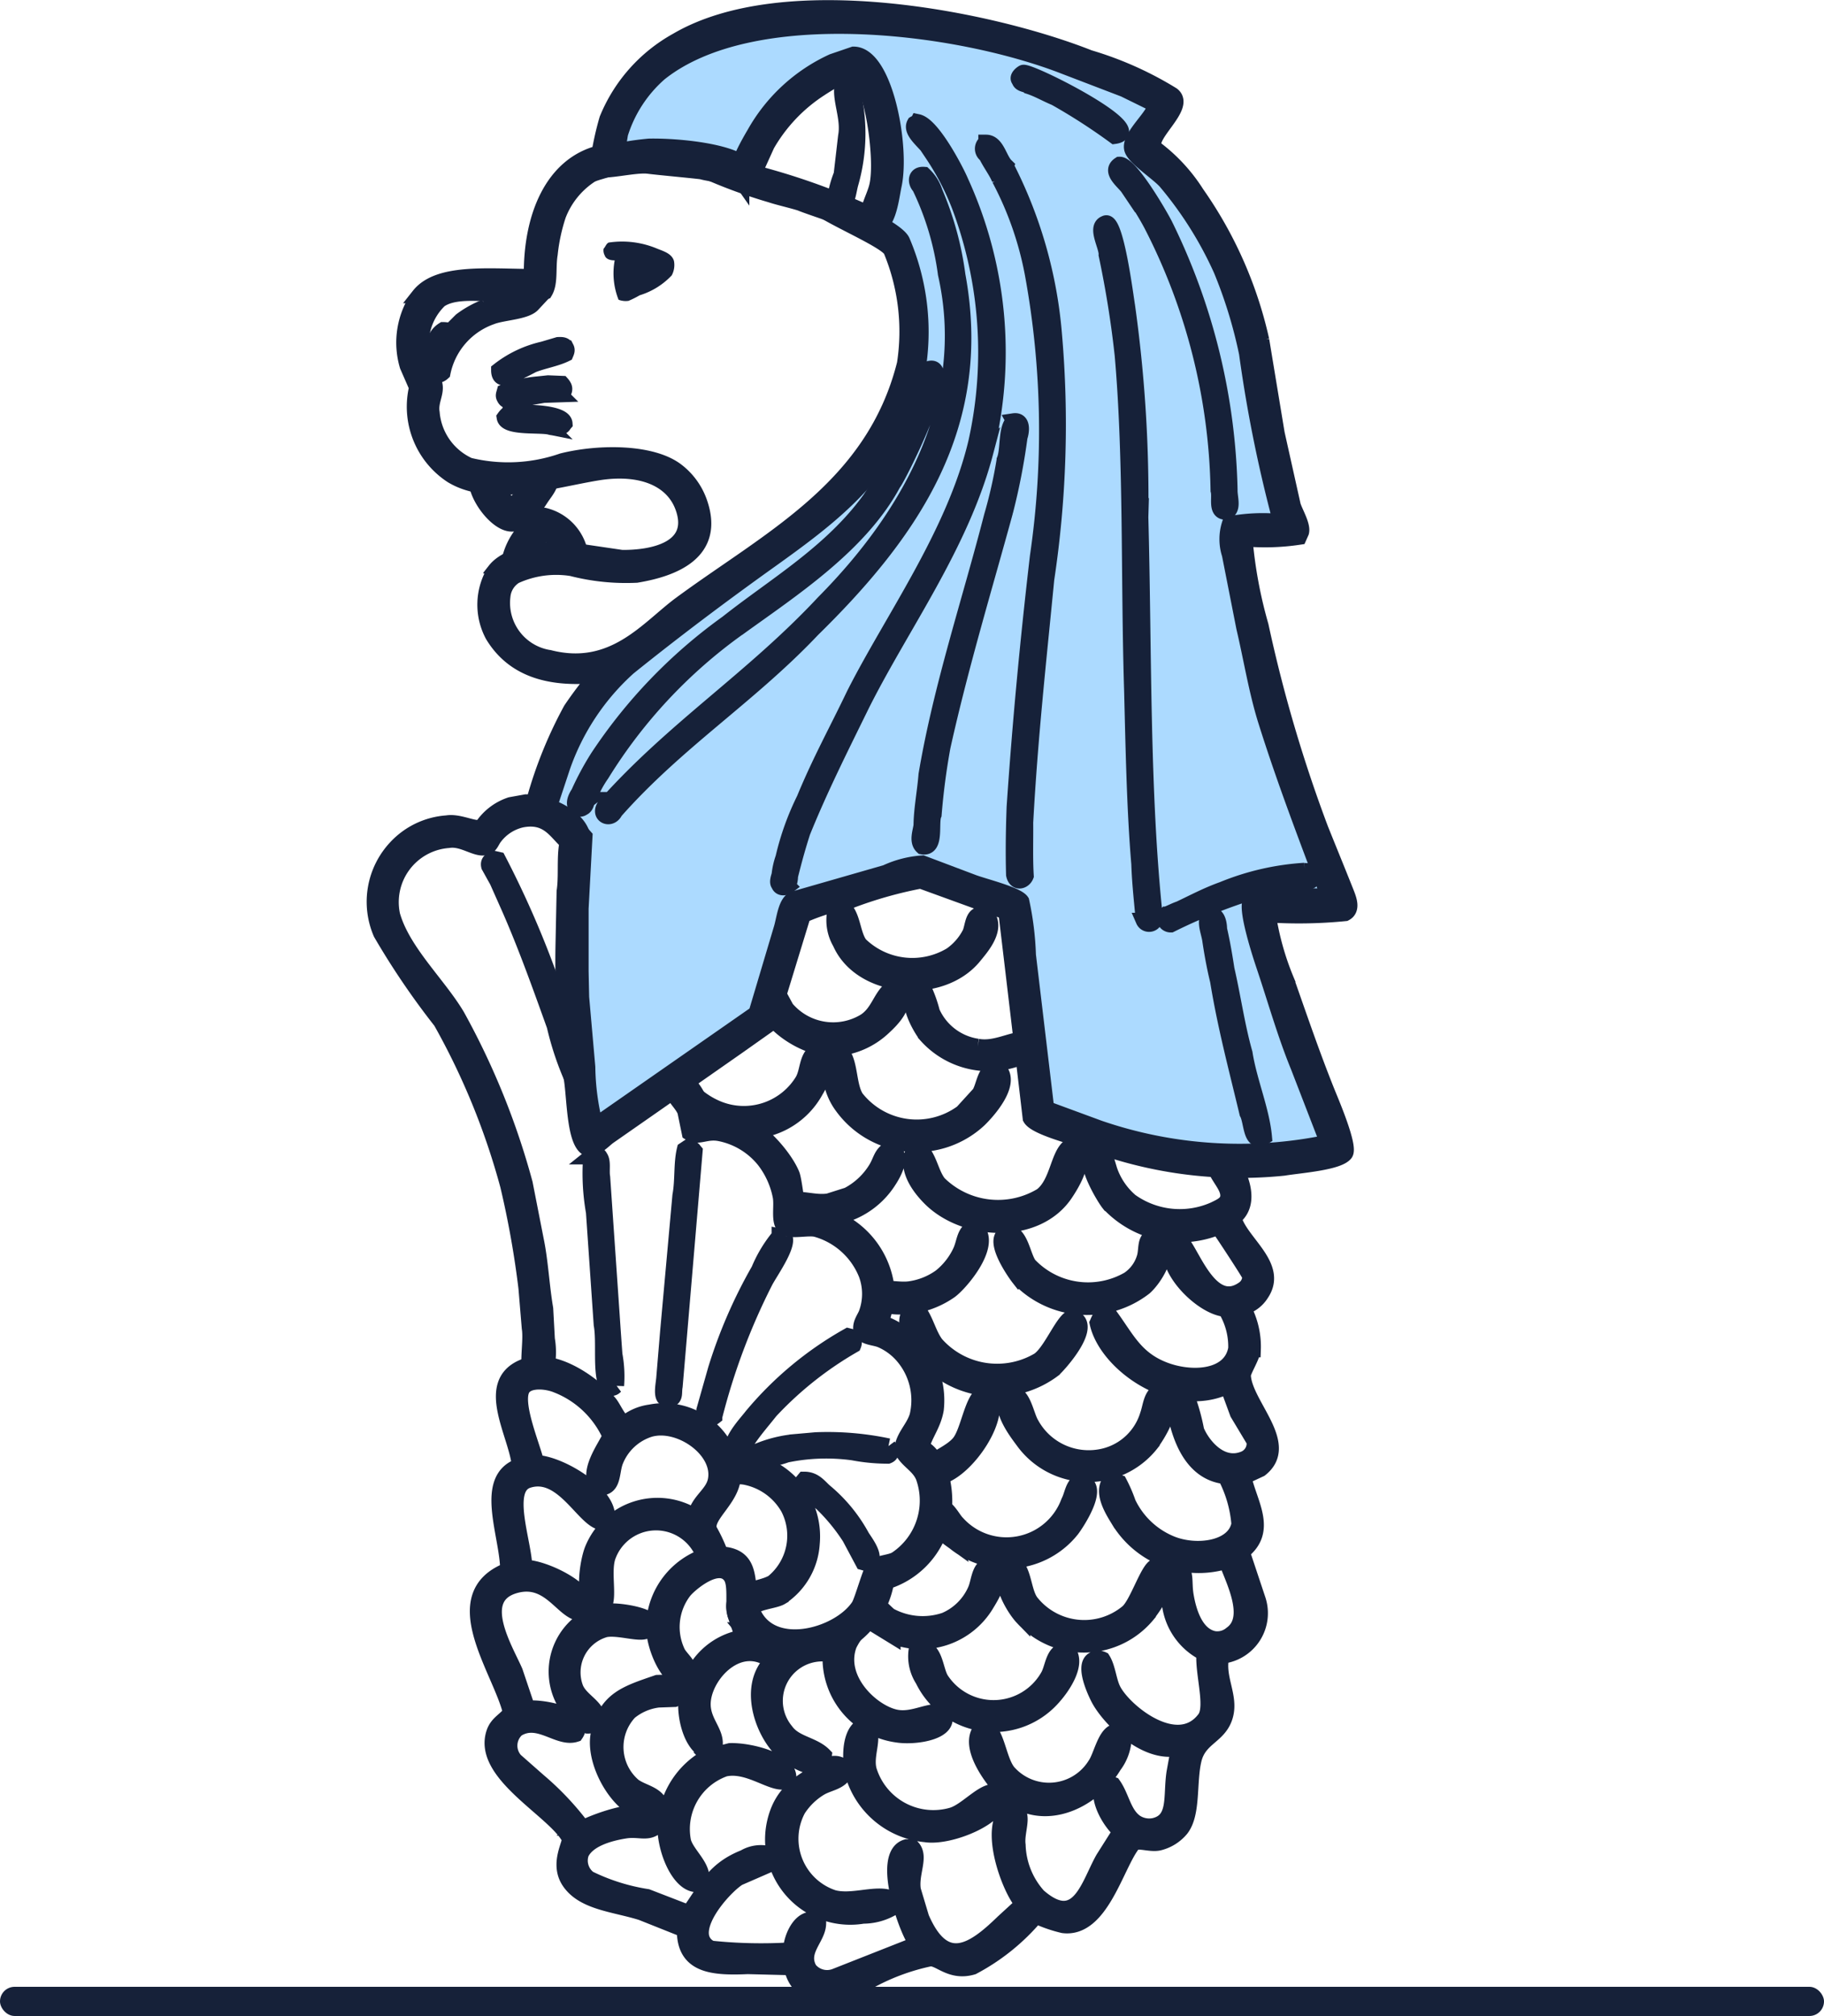 <svg xmlns="http://www.w3.org/2000/svg" xmlns:xlink="http://www.w3.org/1999/xlink" width="59.262" height="65.496" viewBox="0 0 59.262 65.496">
  <defs>
    <clipPath id="clip">
      <use xlink:href="#fill"/>
    </clipPath>
  </defs>
  <g id="Group_77995" data-name="Group 77995" transform="translate(879.502 -4942.587)">
    <path id="Path_131128" data-name="Path 131128" d="M1.864,5.6,3.582,2.547,8.9,1.217l5.764.776,5.21,1.94-.493,1.534,1.985,2.9,1.543,3.9.874,5.462-1.43.467,2.959,11.649-2.145.516L25.7,38.035l-4.968.366-4.86-1.467-1.108-6.58-2.82-1.308L8.016,30.355,7.009,33.948,1.14,37.481.586,27.718-.1,26.652l1.565-3.723L5.22,20.222,9.528,16.54l1.826-2.616.516-3.54L10.69,7.877V4.527l-.668-1.785L5.947,6Z" transform="translate(-861.599 4941.846)" fill="#acdaff"/>
    <g id="Vector" transform="translate(-867.353 4942.841)">
      <g id="Merlion_1">
        <g id="Line">
          <g id="Mer" transform="translate(3.361 29.313)">
            <path id="Path_131118" data-name="Path 131118" d="M787.426,1825.495c.179-.222.647-.738.5-1.17l-.108-.162-.306.018c-.149.1-.155.406-.234.576a1.937,1.937,0,0,1-.612.7,2.435,2.435,0,0,1-2.953-.342c-.215-.288-.223-.777-.432-1.081l-.252-.036-.144.108a1.449,1.449,0,0,0,.18.954C783.745,1826.612,786.351,1826.827,787.426,1825.495Zm-4.538,3.007a2.534,2.534,0,0,0,1.6-.7c.252-.233.791-.758.468-1.206l-.252-.036c-.341.293-.4.758-.828,1.044a1.987,1.987,0,0,1-2.557-.414l-.342-.63-.252-.036-.144.108C780.342,1827.508,781.94,1828.589,782.888,1828.5Zm4.646-.072a1.913,1.913,0,0,1-1.477-1.117,4.29,4.29,0,0,0-.252-.72l-.234-.036c-.455.31.058,1.207.27,1.494a2.738,2.738,0,0,0,3.475.54.444.444,0,0,0-.054-.342C788.831,1828.048,788.209,1828.553,787.534,1828.43Zm-9.49,2.017a2.675,2.675,0,0,0,1.675.721,2.531,2.531,0,0,0,2.557-1.3c.177-.292.483-.927.144-1.243l-.162-.018c-.29.2-.237.63-.414.936a2.233,2.233,0,0,1-2.719.918,2.6,2.6,0,0,1-.7-.414c-.234-.194-.232-.56-.648-.576l-.144.108c-.012.078-.024.156-.036.234A2.922,2.922,0,0,1,778.044,1830.447Zm9.544.36c.279-.273,1.1-1.185.63-1.639h-.18c-.279.089-.308.565-.45.792l-.558.612a2.5,2.5,0,0,1-3.439-.468c-.248-.376-.19-1.071-.432-1.422l-.234-.036-.126.072a1.986,1.986,0,0,0,.342,1.675A2.985,2.985,0,0,0,787.588,1830.807Zm-1.314,2.071c-.217-.271-.282-.678-.486-.972l-.18-.054-.216.126c-.151.55.321,1.112.594,1.386,1.124,1.128,3.454,1.251,4.394-.144.208-.309.674-1.057.378-1.495l-.252-.036c-.37.283-.378,1.187-.9,1.585A2.735,2.735,0,0,1,786.274,1832.878Zm-4.844.594-.072.234c.153.254.31.231.666.288a2.644,2.644,0,0,0,2.629-1.206c.155-.234.553-.943-.018-1.009-.242.156-.25.362-.4.612a2.347,2.347,0,0,1-.918.864l-.63.2C782.206,1833.532,781.742,1833.3,781.43,1833.472Zm14.73,5.654c-.007-.147.28-.569.324-.846a2.651,2.651,0,0,0-.324-1.369,1.032,1.032,0,0,0,.594-.45c.611-.913-.708-1.677-.9-2.467.686-.521.135-1.631-.288-2.089h-.216l-.162.108c-.062.553.566.922.468,1.351-.044.191-.271.278-.432.36a2.746,2.746,0,0,1-2.719-.27,2.294,2.294,0,0,1-.684-1.008l-.162-.54a.286.286,0,0,0-.306-.09c-.546.172.286,1.525.432,1.71a3.2,3.2,0,0,0,3.566.774c.112.146,1.014,1.523,1.026,1.585a.475.475,0,0,1-.2.414c-1.039.742-1.638-1.068-2-1.495l-.216-.018-.144.108c-.219.8,1.024,2.018,1.765,2.071a2.323,2.323,0,0,1,.342,1.278c-.165.966-1.445,1.034-2.341.684-.919-.359-1.194-.994-1.729-1.729l-.234-.018c-.133.043-.145.112-.2.234.294,1.348,2.494,2.9,4.232,2.053l.324.882.54.9a.535.535,0,0,1-.324.576c-.754.312-1.361-.453-1.549-.919a6.8,6.8,0,0,0-.306-1.1l-.252-.036c-.225.179-.176.41-.108.72.2.9.641,1.806,1.6,1.909a4.021,4.021,0,0,1,.45,1.548c-.15.819-1.412.964-2.215.63a2.662,2.662,0,0,1-1.386-1.315,4.776,4.776,0,0,0-.288-.666.415.415,0,0,0-.36.036c-.184.388.17.923.342,1.206a3.046,3.046,0,0,0,3.493,1.315c.229.63.875,1.849.162,2.359a.7.7,0,0,1-.558.162c-.576-.111-.821-.826-.918-1.423-.067-.41.025-.709-.2-.936h-.162c-.315.087-.247.751-.18,1.1a2.075,2.075,0,0,0,1.134,1.729c-.053.652.306,1.74.018,2.124-.876,1.169-2.613-.229-2.971-.936-.145-.286-.172-.723-.342-.99a.333.333,0,0,0-.324.018c-.31.205.064,1.016.18,1.243.322.634,1.534,1.883,2.611,1.621l-.144.792c-.12.777.082,1.557-.648,1.729a.8.8,0,0,1-.594-.108c-.4-.269-.458-.832-.738-1.224a.416.416,0,0,0-.36.036c-.188.476.291,1.229.594,1.477l-.558.882c-.471.817-.8,2.367-2.107,1.224a2.589,2.589,0,0,1-.666-1.657c-.069-.5.334-1.17-.288-1.188-.763.615.054,2.722.45,3.1l-.648.594c-.961.935-1.9,1.583-2.647-.144l-.27-.9c-.089-.554.271-1.089-.036-1.4h-.18c-.9.255.043,2.854.342,3.151l-2.647,1.044a.734.734,0,0,1-.846-.216c-.338-.59.271-1,.288-1.476l-.09-.126c-.464-.15-.789.521-.81.973a15.634,15.634,0,0,1-2.575-.054.524.524,0,0,1-.324-.378c-.132-.66.835-1.685,1.207-1.909l.918-.4a.333.333,0,0,0-.018-.324l-.072-.09a1.06,1.06,0,0,0-.648.144c-.983.388-1.239,1.008-1.8,1.8l-1.351-.522a6.6,6.6,0,0,1-1.891-.594.724.724,0,0,1-.252-.81c.208-.446.871-.651,1.441-.739.406-.062.677.091.937-.09.006-.078.012-.156.018-.234-.232-.673-2.12.094-2.341.234a9.3,9.3,0,0,0-1.441-1.531l-.756-.666a.715.715,0,0,1,.054-1.009c.7-.443,1.343.347,1.909.162.407-.589-1-.9-1.567-.846l-.4-1.189c-.3-.7-1.364-2.4-.018-2.791,1.149-.335,1.558.884,2.161.9.706-.554-1.124-1.5-1.837-1.495-.008-.8-.7-2.566.108-2.827,1.153-.372,1.837,1.358,2.431,1.368l.144-.126c.109-.788-1.481-1.775-2.3-1.819-.116-.531-.756-1.989-.432-2.431.2-.271.758-.219,1.08-.09a3.16,3.16,0,0,1,1.747,1.657c-.156.372-.817,1.2-.378,1.675.518.057.413-.51.558-.865a1.759,1.759,0,0,1,1.1-1.026c.969-.285,2.341.673,2.143,1.657-.092.453-.559.653-.666,1.17a2.281,2.281,0,0,0-3.331,1.063c-.166.4-.383,1.731.162,1.873l.216-.036c.187-.295-.055-1.153.144-1.639a1.655,1.655,0,0,1,3.1.036,2.469,2.469,0,0,0-1.621,2.089c-.112.737.564,2.272,1.135,1.855.093-.382-.212-.557-.36-.81a1.914,1.914,0,0,1,.2-2c.178-.226,1.126-1.039,1.513-.486.187.268.063.884.144,1.243l.252.738a2.216,2.216,0,0,0-1.8,1.729c-.177.73.122,1.846.666,1.981l.216-.108c.133-.548-.48-.869-.36-1.621.141-.883,1.21-1.948,2.215-1.207-.886.882-.217,2.536.5,3.043.271.191.793.545,1.171.288l.036-.271c-.35-.36-.941-.37-1.242-.792a1.531,1.531,0,0,1,1.441-2.485,2.512,2.512,0,0,0,2.161,2.611c.594.1,1.832-.092,1.513-.7-.406-.182-.956.262-1.567.126-.765-.17-1.9-1.234-1.495-2.341a2.1,2.1,0,0,1,.63-.775l.792.486a2.479,2.479,0,0,0,3.025-1.008c.135-.225.481-.753.36-1.117l-.108-.162h-.216c-.263.092-.272.528-.378.775a1.892,1.892,0,0,1-.99.99,2.247,2.247,0,0,1-1.783-.144c-.152-.095-.465-.541-.774-.414l-.018.036-.216.306c-.235.289-.638.4-.81.756a6.121,6.121,0,0,0-1.6.36,1.43,1.43,0,0,1-1.044-1.063c-.262-.957.1-1.918-1.044-1.981a5.352,5.352,0,0,0-.36-.774c-.2-.486.886-1.082.756-1.927a2.263,2.263,0,0,0-2.683-1.909,1.642,1.642,0,0,0-.828.36c-.205-.1-.347-.473-.486-.648-.433-.543-1.808-1.629-2.845-1.171-1.266.559-.172,2.205-.09,3.205-1.219.427-.384,2.243-.378,3.385-2.1.828-.241,3.238.09,4.628-.164.24-.431.33-.54.648-.46,1.339,1.98,2.529,2.449,3.439.054.147-.393.8-.018,1.386.453.7,1.474.749,2.359,1.027l1.4.558c-.012,1.165.9,1.24,2.053,1.189l1.423.036c.294,1.259,1.6.843,2.485.468a7.088,7.088,0,0,1,2.017-.756c.31-.023.676.483,1.387.27a6.891,6.891,0,0,0,2.053-1.656,4.527,4.527,0,0,0,.882.306c1.232.161,1.721-1.96,2.269-2.647.127-.159.548.032.846-.036a1.354,1.354,0,0,0,.72-.45c.395-.507.238-1.518.414-2.251s.842-.755,1.026-1.441c.172-.641-.285-1.217-.126-1.927a1.4,1.4,0,0,0,1.188-1.819l-.522-1.567c.9-.694.223-1.6.054-2.431l.54-.252C797.743,1841.36,796.207,1840.076,796.16,1839.126Zm-10.552-2.3a2.915,2.915,0,0,0,1.026-.45c.332-.237,1.355-1.433.9-1.981l-.216-.036c-.228.164-.22.451-.342.72a2.3,2.3,0,0,1-.648.828,2.243,2.243,0,0,1-.99.4c-.357.055-.742-.082-.99.054l-.072.144C784.3,1836.983,785.172,1836.919,785.608,1836.822Zm7.851-2.2a.333.333,0,0,0-.324.018c-.169.119-.115.407-.18.63a1.294,1.294,0,0,1-.522.72,2.636,2.636,0,0,1-3.223-.468c-.21-.287-.266-1-.684-1.062l-.126.072c-.366.25.337,1.255.468,1.422a3.061,3.061,0,0,0,4.088.306C793.256,1836,793.826,1835.168,793.459,1834.625Zm-3.458,4.3c.2-.178,1.369-1.491.594-1.693-.292.084-.676,1.107-1.08,1.386a2.649,2.649,0,0,1-3.331-.522c-.229-.3-.32-.731-.54-1.044l-.234-.036c-.529.367.289,1.386.54,1.656A3.118,3.118,0,0,0,790,1838.928Zm3.169,2.413c.222-.3.783-1.178.45-1.639l-.252-.036c-.219.184-.216.474-.324.774a1.961,1.961,0,0,1-1.567,1.333,2.121,2.121,0,0,1-2.2-1.081c-.191-.315-.28-1.193-.81-.936-.229.49.311,1.185.54,1.495A2.609,2.609,0,0,0,793.171,1841.342Zm-7.167,1.08c.867.246,2.431-1.917,1.891-2.647l-.234-.036c-.318.259-.435,1.158-.7,1.531-.248.346-.854.543-1.008.774a.314.314,0,0,0-.054.234Zm.756,2.107a2.7,2.7,0,0,0,3.836-.4c.143-.186,1.06-1.551.216-1.548-.2.166-.2.4-.324.648a2.151,2.151,0,0,1-3.62.684c-.159-.156-.357-.639-.684-.54l-.144.09C785.907,1843.94,786.478,1844.327,786.76,1844.529Zm6.285,2.377c.227-.29.769-1.052.522-1.531a.312.312,0,0,0-.252-.054c-.253.079-.6,1.234-.918,1.494a2.2,2.2,0,0,1-3.133-.342c-.212-.3-.217-.823-.432-1.135l-.252-.036c-.5.4.155,1.427.414,1.693A2.686,2.686,0,0,0,793.045,1846.906Zm-17.665.486c.419-.125,1.207.178,1.4.018.652-.422-.779-.652-1.152-.63a3.549,3.549,0,0,0-.973.342,2.029,2.029,0,0,0,.216,3.385.377.377,0,0,0,.288-.126c.006-.072.012-.144.018-.216-.108-.336-.549-.519-.7-.882A1.445,1.445,0,0,1,775.379,1847.392Zm14.568,2.233c.27-.277.872-1.091.54-1.531l-.216-.018c-.289.092-.309.568-.45.81a2.033,2.033,0,0,1-3.475.108c-.192-.317-.177-1.006-.666-1.026l-.144.108a1.4,1.4,0,0,0,.216.936A2.563,2.563,0,0,0,789.947,1849.625Zm-13.74.45a1.816,1.816,0,0,1,.954-.414l.522-.018c.12-.058.137-.163.144-.342-.152-.194-.336-.213-.7-.2-1.015.35-1.657.536-1.909,1.639-.258,1.13,1.048,3.037,1.909,2.449l.054-.216c-.185-.283-.563-.324-.828-.522A1.658,1.658,0,0,1,776.208,1850.075Zm11.993,2.737-.108-.162c-.378-.059-.926.619-1.387.756a2.186,2.186,0,0,1-2.7-1.459c-.131-.493.195-1.032-.036-1.368l-.234-.036c-.4.284-.375,1.21-.2,1.711a2.729,2.729,0,0,0,2.3,1.782C786.667,1854.162,788.391,1853.408,788.2,1852.812Zm3.764-1.009a1.588,1.588,0,0,0,.324-.937.323.323,0,0,0-.324-.162c-.306.126-.427.8-.612,1.063a1.763,1.763,0,0,1-2.827.234c-.281-.355-.343-1.1-.63-1.386l-.18-.018-.108.054c-.357.529.286,1.413.54,1.729C789.338,1853.861,791.192,1853.091,791.964,1851.8Zm-12.677.108c.846-.209,1.688.64,2.089.36.175-.609-1.217-.979-1.891-.954l-.7.18a2.669,2.669,0,0,0-1.369,1.891c-.188.826.331,2.225.954,2.269l.18-.108c.117-.448-.451-.849-.576-1.278A2.073,2.073,0,0,1,779.287,1851.912Zm4.5,4.772a1.892,1.892,0,0,0,.9-.217l.018-.251-.09-.144c-.479-.119-1.19.168-1.765.018a2.015,2.015,0,0,1-1.152-2.863,2.2,2.2,0,0,1,.72-.7c.277-.164.649-.184.792-.486l-.054-.216a.431.431,0,0,0-.324-.09c-.9.511-1.673.812-1.909,1.981A2.519,2.519,0,0,0,783.789,1856.684Z" transform="translate(-771.279 -1824)" fill="#162139" stroke="#162139" stroke-width="0.5"/>
          </g>
          <g id="Fin_Detail" transform="translate(3.725 27.639)">
            <path id="Path_131119" data-name="Path 131119" d="M793.975,1736.2a31.5,31.5,0,0,0-2.125-5.168l-.162-.036c-.068.053-.184.094-.144.252l.27.486.4.9c.532,1.213.992,2.5,1.459,3.8a9.742,9.742,0,0,0,.7,2,.314.314,0,0,0,.252-.09,2.026,2.026,0,0,0-.18-.72C794.287,1737.138,794.141,1736.67,793.975,1736.2Zm4.142,4.2-.108-.018-.108.072c-.111.456-.052,1-.144,1.495q-.2,2.214-.4,4.43-.063.756-.126,1.513c-.017.181-.08.486,0,.612l.09.09.126-.018c.169-.074.106-.224.144-.432l.126-1.477q.261-3.079.522-6.159C798.2,1740.462,798.184,1740.427,798.117,1740.4Zm-2.575,5.4-.216-3.134q-.045-.657-.09-1.314c-.039-.217.033-.5-.072-.648-.024-.05-.041-.052-.072-.09h-.144l-.09.072a7.233,7.233,0,0,0,.09,1.8q.126,1.827.252,3.655c.109.6-.058,1.6.2,2.053a.591.591,0,0,0,.126.018c.1-.014.1-.043.162-.09a3.9,3.9,0,0,0-.054-1.009Q795.586,1746.46,795.542,1745.8Zm5.618-2.5-.18-.036a4.264,4.264,0,0,0-.666,1.1,16.02,16.02,0,0,0-1.4,3.223l-.378,1.332c-.019.314.166.354.342.216a21.031,21.031,0,0,1,1.639-4.376C800.659,1744.473,801.3,1743.586,801.16,1743.3Zm2.233,3.511a.272.272,0,0,0-.036-.27l-.144-.036a11.254,11.254,0,0,0-3.133,2.611c-.183.241-.8.875-.594,1.224h.18c.156-.069.2-.3.288-.432.223-.339.491-.639.738-.954A11.547,11.547,0,0,1,803.393,1746.811Zm1.134,3.277a9.508,9.508,0,0,0-2.359-.2l-.612.054a4.142,4.142,0,0,0-1.315.324.289.289,0,0,0,.054.27,2.637,2.637,0,0,0,.918-.162,6.385,6.385,0,0,1,2.161-.072,6.056,6.056,0,0,0,1.135.108C804.679,1750.345,804.6,1750.186,804.527,1750.088Zm-2.017,1.513c-.209-.164-.353-.432-.72-.432l-.09.108c.013.291.506.525.684.7a6.183,6.183,0,0,1,.882,1.081l.432.81c.084.023.126.047.2,0,.056-.025.047-.015.072-.072.109-.209-.209-.615-.306-.774A5.028,5.028,0,0,0,802.51,1751.6Z" transform="translate(-791.535 -1731)" fill="#162139" stroke="#162139" stroke-width="0.5"/>
          </g>
          <g id="Fin" transform="translate(0 25.802)">
            <path id="Path_131120" data-name="Path 131120" d="M589.591,1629l-.5.09a1.79,1.79,0,0,0-.936.72c-.214.113-.717-.195-1.134-.126a2.5,2.5,0,0,0-1.657.792,2.58,2.58,0,0,0-.486,2.791,24.9,24.9,0,0,0,1.945,2.863,23.146,23.146,0,0,1,2.179,5.33,30.049,30.049,0,0,1,.594,3.331l.108,1.3c.086.532-.192,1.539.216,1.729l.234-.054a2.522,2.522,0,0,0,.126-1.315q-.027-.5-.054-.99c-.127-.749-.16-1.529-.306-2.233l-.36-1.837a24.383,24.383,0,0,0-2.2-5.438c-.613-1.035-1.772-2.093-2.107-3.277a2.013,2.013,0,0,1,1.819-2.431c.468-.076.887.311,1.207.234.161-.039.2-.21.288-.324a1.514,1.514,0,0,1,.882-.576c.982-.192,1.174.589,1.657.846l.252-.036.09-.144C591.447,1629.542,590.352,1629.008,589.591,1629Zm12.857,20.961c.1-.412.381-.722.468-1.225a2.677,2.677,0,0,0-1.783-2.827l.2-.72a2.817,2.817,0,0,0-1.495-2.557,2.029,2.029,0,0,0-1.369-.342c-.074-.106-.154-.99-.234-1.188-.289-.715-1.585-2.191-2.719-1.891h-.144c-.044-.436-.4-1.214-.864-1.224a.5.5,0,0,0-.2.216c.023.367.329.55.45.846l.144.7c.282.182.524-.063.972.018a2.457,2.457,0,0,1,1.459.882,2.779,2.779,0,0,1,.522,1.153c.068.337-.082.867.162,1.027.2.132.752-.015,1.008.054a2.467,2.467,0,0,1,1.621,1.458,1.84,1.84,0,0,1,0,1.279c-.068.168-.22.338-.162.576.105.213.428.193.648.288a1.957,1.957,0,0,1,.684.5,2.2,2.2,0,0,1,.486,1.963c-.123.407-.453.656-.5,1.1.156.356.542.493.7.882a2.281,2.281,0,0,1-.882,2.665c-.182.115-.541.112-.72.252-.106.058-.383,1.1-.5,1.279-.656.99-2.936,1.609-3.476.09.119-.223.736-.249.954-.378a2.26,2.26,0,0,0,1.008-1.747,2.494,2.494,0,0,0-1.585-2.557c-.374-.157-1.183-.352-1.459.018a.575.575,0,0,0,.018.288c.242.157.577.021.918.108a2.064,2.064,0,0,1,1.333.99,1.955,1.955,0,0,1-.5,2.413c-.494.293-1.6.182-1.17,1.188l.216.36a1.93,1.93,0,0,0,.864.594,2.817,2.817,0,0,0,3.782-2.161,2.685,2.685,0,0,0,1.783-1.819C603.349,1651.628,603.117,1650.28,602.448,1649.961Z" transform="translate(-584.651 -1629)" fill="#162139" stroke="#162139" stroke-width="0.5"/>
          </g>
          <g id="Tooth" transform="translate(3.335 15.015)">
            <path id="Path_131121" data-name="Path 131121" d="M771.041,1031.747c.434-.073.691-.534.9-.846.16-.239.45-.546.216-.865l-.234-.036c-.25.179-.344.489-.522.738l-.4.432h-.072c-.27-.206-.575-1.015-.846-1.062l-.2.036C769.6,1030.568,770.469,1031.844,771.041,1031.747Zm.99-.27a2.148,2.148,0,0,0-1.171,1.675l.144.144a.3.3,0,0,0,.27-.036c.338-.2.381-1.113.864-1.206.271.2.527,1.027.9.936a.308.308,0,0,0,.18-.2A1.562,1.562,0,0,0,772.032,1031.477Z" transform="translate(-769.832 -1030)" fill="#162139" stroke="#162139" stroke-width="0.5"/>
          </g>
          <g id="Lion_Detail_0.5" transform="translate(6.525 2.101)">
            <path id="Path_131122" data-name="Path 131122" d="M961.739,313.3c.312.1.546.247.864.378a19.33,19.33,0,0,1,1.927,1.243c1.19-.165-2.778-2.157-2.971-2.071-.053.025-.227.159-.126.252C961.463,313.25,961.678,313.231,961.739,313.3Zm-2.233,3.025c-.166-.369-.9-1.774-1.369-1.873-.014.029-.069.03-.108.054-.172.306.49.7.576.99a8.629,8.629,0,0,1,.882,1.693,13.5,13.5,0,0,1,.54,7.671c-.705,2.976-2.725,5.749-3.961,8.193-.555,1.162-1.112,2.164-1.621,3.4a8.791,8.791,0,0,0-.684,1.909,2.435,2.435,0,0,0-.126.558c-.025.079-.082.245-.018.306.048.149.223.117.306.054a.751.751,0,0,0,.072-.324c.144-.578.255-.967.4-1.423.57-1.413,1.264-2.789,1.927-4.142,1.291-2.577,3.224-5.186,4.016-8.193A13.334,13.334,0,0,0,959.506,316.328Zm1.495-.45c-.218-.212-.292-.756-.648-.756a.248.248,0,0,0,0,.414c.149.3.325.518.432.774a10.837,10.837,0,0,1,1.081,3.1,28.215,28.215,0,0,1,.162,9.166c-.324,2.781-.569,5.392-.756,8.139-.027.73-.039,1.472-.018,2.2.061.294.328.223.4.036-.035-.575-.012-1.152-.018-1.729.149-2.751.422-5.213.684-7.905a33.727,33.727,0,0,0,.252-7.941A14.539,14.539,0,0,0,961,315.877Zm3.962.72a9.344,9.344,0,0,1,.756,1.188,19.549,19.549,0,0,1,2.179,8.644c.068.237-.11.745.288.7.218-.132.081-.472.09-.72a20.468,20.468,0,0,0-2.107-8.608c-.174-.342-1.123-1.977-1.477-1.963C964.343,316.062,964.833,316.407,964.963,316.6Zm-10.318,14.424c3.318-3.237,5.687-6.7,4.79-11.579a10.263,10.263,0,0,0-.738-2.7,1.367,1.367,0,0,0-.36-.576c-.292-.023-.287.255-.144.4a9.251,9.251,0,0,1,.846,2.827c.945,4.184-1.209,7.9-3.962,10.678-2.329,2.495-4.883,4.09-7.131,6.627-.183.309.217.469.36.162,1.989-2.251,4.31-3.712,6.339-5.834Zm10.732-3.728a44.974,44.974,0,0,0-.432-6.861c-.051-.3-.375-2.879-.72-2.683-.344.127.058.757.036,1.026a32.939,32.939,0,0,1,.522,3.259c.3,3.42.193,7.271.306,10.876.047,1.862.084,3.88.234,5.654.022.642.088,1.2.144,1.837a.2.2,0,0,0,.378-.126C965.414,336.222,965.492,331.628,965.377,327.294Zm-13.055,3.6c1.718-1.243,3.95-2.686,5.024-4.7.1-.067,2.019-3.875,1.188-3.727-.214.14-.171.509-.288.72a4.046,4.046,0,0,1-.162.522,14.1,14.1,0,0,1-1.495,2.989c-1.241,1.736-3.11,2.817-4.646,4.034a16.722,16.722,0,0,0-4.2,4.358,9.232,9.232,0,0,0-.63,1.171c-.048.07-.173.272-.108.414a.162.162,0,0,0,.252.072c.128-.053.105-.21.18-.27a3.661,3.661,0,0,1,.432-.828,16.446,16.446,0,0,1,4.448-4.754Zm8.932-6.717c-.27.2-.167.926-.306,1.261a15.14,15.14,0,0,1-.414,1.837c-.71,2.762-1.646,5.546-2.125,8.391-.046.574-.155,1.112-.162,1.639-.016.192-.158.522.036.7.474.085.261-.788.378-1.044a22.067,22.067,0,0,1,.288-2.2c.594-2.673,1.37-5.215,2.035-7.653a20.655,20.655,0,0,0,.468-2.413c.057-.161.119-.57-.2-.522Zm9.454,14.6a8.361,8.361,0,0,0-2.665.612c-.514.184-.934.409-1.4.63-.166.057-.276.122-.432.18a.2.2,0,0,0,.144.342,18.091,18.091,0,0,1,3.061-1.189,6.985,6.985,0,0,1,1.117-.18c.208-.012.4.013.468-.162C971,338.841,970.871,338.777,970.707,338.783Zm-2.539,3.169c-.063-.411-.139-.851-.234-1.261,0-.231-.086-.587-.378-.414-.1.237.036.52.072.774.059.406.147.889.252,1.315.246,1.5.605,2.836.954,4.3.157.281.1,1.057.559.774-.08-.875-.489-1.81-.631-2.719C968.509,343.816,968.382,342.872,968.168,341.952Z" transform="translate(-946.991 -312.849)" fill="#162139" stroke="#162139" stroke-width="0.5"/>
          </g>
          <g id="Face_Detail" transform="translate(1.883 9.415)">
            <path id="Path_131123" data-name="Path 131123" d="M692.424,719.018l-.27-.018-.4.072-.81.234a3.324,3.324,0,0,0-.774.432l-.324.324c-.034.01-.153-.016-.252-.018a.663.663,0,0,0-.306.648l.054.234c-.024.143-.19.347-.09.5.033.073.066.067.126.108a.349.349,0,0,0,.2-.09,2.434,2.434,0,0,1,1.585-1.819c.349-.139,1.105-.155,1.333-.4A.342.342,0,0,0,692.424,719.018Zm1.17,1.621c-.042-.1-.117-.116-.27-.108l-.486.144a3.648,3.648,0,0,0-1.441.684c0,.156.059.285.252.234a8.647,8.647,0,0,0,.846-.4c.347-.139.755-.2,1.08-.36C693.6,720.774,693.631,720.709,693.595,720.639Zm-1.639,1.693c.275-.067.6-.107.9-.162l.54-.018a.189.189,0,0,0,.126-.252.468.468,0,0,0-.072-.108l-.45-.018-.342.036a4,4,0,0,0-1.08.252c-.023.084-.047.126,0,.2C691.642,722.4,691.8,722.37,691.956,722.332Zm-.216.4a.691.691,0,0,0-.162.162c.054.349,1.1.234,1.458.306a.693.693,0,0,0,.4,0c.066-.029.066-.059.108-.108C693.517,722.707,692.209,722.715,691.74,722.728Z" transform="translate(-689.223 -719)" fill="#162139" stroke="#162139" stroke-width="0.5"/>
          </g>
          <g id="Ear_Detail" transform="translate(10.697 2.428)">
            <path id="Path_131124" data-name="Path 131124" d="M1293.7,331.036l-.162-.036-.108.072c-.108.46.22,1.074.108,1.675l-.144,1.242a3.594,3.594,0,0,0-.234.936c.053.056.124.147.234.09.213-.091.238-.5.306-.738A5.879,5.879,0,0,0,1293.7,331.036Zm-3.5,2.805c-.092.054-1.405-.142-1.292,0a16.807,16.807,0,0,0,2.206.813c.228.078.739.194.967.272.126.066,2.125.729,2.251.8.17.042.3-.2.228-.341A22.188,22.188,0,0,0,1290.2,333.841Z" transform="translate(-1288.905 -331)" fill="#162139" stroke="#162139" stroke-width="0.5"/>
          </g>
          <g id="Eye" transform="translate(7.461 7.571)">
            <path id="Path_131125" data-name="Path 131125" d="M1001.245,617.254c-.065-.234-.317-.313-.54-.4a2.934,2.934,0,0,0-1.585-.2c-.08.041-.1.134-.162.2a.343.343,0,0,0,.036.216c.038.117.171.163.324.162a2.331,2.331,0,0,0,.126,1.279.65.65,0,0,0,.324.036,2.957,2.957,0,0,0,.36-.18,2.389,2.389,0,0,0,1.044-.648A.711.711,0,0,0,1001.245,617.254Z" transform="translate(-998.957 -616.598)" fill="#162139"/>
          </g>
          <g id="Lion" transform="translate(0.977)">
            <path id="Path_131126" data-name="Path 131126" d="M669.508,225.579c.255-.134.124-.462.036-.684-.267-.672-.548-1.357-.828-2.053a46.68,46.68,0,0,1-1.945-6.609,14.763,14.763,0,0,1-.522-2.827,7.446,7.446,0,0,0,1.765-.054l.072-.162c.056-.218-.2-.639-.27-.864l-.522-2.341-.5-3.025a13.341,13.341,0,0,0-2.107-4.772,5.5,5.5,0,0,0-1.369-1.477c-.277-.391,1.078-1.342.576-1.729a11.2,11.2,0,0,0-2.7-1.206c-3.257-1.287-9.922-2.6-13.4-.558a5.141,5.141,0,0,0-2.269,2.557,9.867,9.867,0,0,0-.252,1.1c-1.521.391-2.226,2.069-2.2,4.016-1.419-.008-3.029-.18-3.656.612a2.644,2.644,0,0,0-.378,2.287l.306.7a2.675,2.675,0,0,0,1.135,2.863c1.286.782,3.282.148,4.736-.09,1.416-.232,2.505.2,2.809,1.225.369,1.237-.974,1.542-2.017,1.531l-1.224-.18c-1.059-.182-2.434,0-2.9.594a2.1,2.1,0,0,0-.072,2.107c.62,1.028,1.718,1.47,3.385,1.3a12.706,12.706,0,0,0-.846,1.116,13.884,13.884,0,0,0-1.315,3.421v.054a1.894,1.894,0,0,1,.522.09l.126-.5.4-1.207a7.77,7.77,0,0,1,2.143-3.223c1.5-1.208,3.061-2.38,4.646-3.511,1.674-1.2,3.375-2.461,4.25-4.448a7.508,7.508,0,0,0,0-5.893c-.18-.419-2.175-1.3-2.593-1.482l-.216.054-.09.144c.006.292,2.388,1.229,2.531,1.591a6.878,6.878,0,0,1,.44,3.677c-1.013,4.028-4.376,5.666-7.275,7.8-1.062.78-2.178,2.277-4.268,1.747a1.8,1.8,0,0,1-1.513-2,.858.858,0,0,1,.4-.648,3.2,3.2,0,0,1,1.837-.252,7.105,7.105,0,0,0,2.107.216c1.21-.2,2.617-.741,2.053-2.359a2.209,2.209,0,0,0-.738-1.026c-.8-.623-2.519-.626-3.727-.324a5.359,5.359,0,0,1-3.025.144,2.064,2.064,0,0,1-1.207-1.711c-.062-.358.158-.64.09-.918l-.27-.522a1.956,1.956,0,0,1,.432-2.215c.748-.523,2.481.068,3.421-.27.18-.3.089-.789.162-1.225a6,6,0,0,1,.27-1.261,2.707,2.707,0,0,1,1.044-1.3c.205-.124.679-.163.81-.36l.162-.99a4.309,4.309,0,0,1,1.279-1.963c3-2.394,9.622-1.6,13.163-.216l1.927.738.99.486c.093.3-.868,1.037-.738,1.459.091.294.891.8,1.117,1.08a12.2,12.2,0,0,1,1.783,2.845,15.112,15.112,0,0,1,.828,2.7,44.7,44.7,0,0,0,1.1,5.456v.018a5.828,5.828,0,0,0-1.657.072,1.6,1.6,0,0,0,0,.99l.468,2.377c.245,1.045.4,2.037.7,3.007.622,1.984,1.352,3.875,2.053,5.744a9.251,9.251,0,0,0-2.539.126c-.179.268.341,1.837.432,2.107.374,1.112.684,2.222,1.116,3.277l.954,2.467a14.05,14.05,0,0,1-7.419-.468l-1.711-.63-.594-4.988a9.671,9.671,0,0,0-.216-1.747c-.154-.231-1.272-.5-1.6-.63l-1.621-.612a3.36,3.36,0,0,0-1.188.306l-3.007.864c-.263.136-.3.686-.4.99l-.81,2.719-5.222,3.638a8.022,8.022,0,0,1-.252-1.891q-.1-1.134-.2-2.269-.009-.423-.018-.846v-2.035q.063-1.17.126-2.341l-.144-.162a.575.575,0,0,0-.288.018c-.3.43-.136,1.3-.234,1.927q-.018.873-.036,1.747a26.53,26.53,0,0,0,.27,4.34c.1.62.09,1.939.468,2.233.353.067.549-.214.756-.36l1.549-1.08,2.629-1.837,1.044-.738,1.08-3.529a6.726,6.726,0,0,1,1.531-.468,13.5,13.5,0,0,1,2.287-.648l2.773,1.008q.4,3.349.792,6.7c.165.295,1.365.6,1.765.738a13.848,13.848,0,0,0,6.465.882c.513-.085,1.763-.172,2-.468.173-.217-.451-1.67-.576-1.981-.477-1.183-.892-2.4-1.333-3.655a9.085,9.085,0,0,1-.594-2.125A15.17,15.17,0,0,0,669.508,225.579Z" transform="translate(-638.93 -196.157)" fill="#162139" stroke="#162139" stroke-width="0.5"/>
          </g>
          <g id="Head_and_Ear" data-name="Head and Ear" transform="translate(7.15 1.51)">
            <path id="Path_131127" data-name="Path 131127" d="M1043.661,280l-.684.234a5.583,5.583,0,0,0-2.539,2.341c-.129.22-.635,1.072-.54,1.369l.126.18a.531.531,0,0,0,.306-.036l.522-1.152a5.319,5.319,0,0,1,1.729-1.819c.129-.086.932-.6,1.116-.54.539.181.938,2.818.72,3.71-.1.422-.479.992-.216,1.351.588.107.676-.929.774-1.387C1045.242,283.009,1044.69,280,1043.661,280Zm-6.645,2.989a9.5,9.5,0,0,0-1.4.234c-.054.173-.47.39-.38.5.326.132,1.319-.153,1.776-.089.33.042,1.382.137,1.712.179.282.084,1,.15,1.286.234l.18-.108.054-.216C1039.894,283.152,1037.948,282.969,1037.016,282.989Z" transform="translate(-1035.227 -280)" fill="#162139" stroke="#162139" stroke-width="0.5"/>
          </g>
        </g>
      </g>
    </g>
    <g id="Rectangle_24256" data-name="Rectangle 24256" transform="translate(-879.502 5007.135)" fill="none" stroke="#162139" stroke-width="1">
      <rect id="fill" width="59.262" height="0.948" rx="0.474" stroke="none"/>
      <path d="M0,0.448h59.262M58.762,0v0.948M59.262,0.5h-59.262M0.5,0.948v-0.948" fill="none" clip-path="url(#clip)"/>
    </g>
  </g>
</svg>
